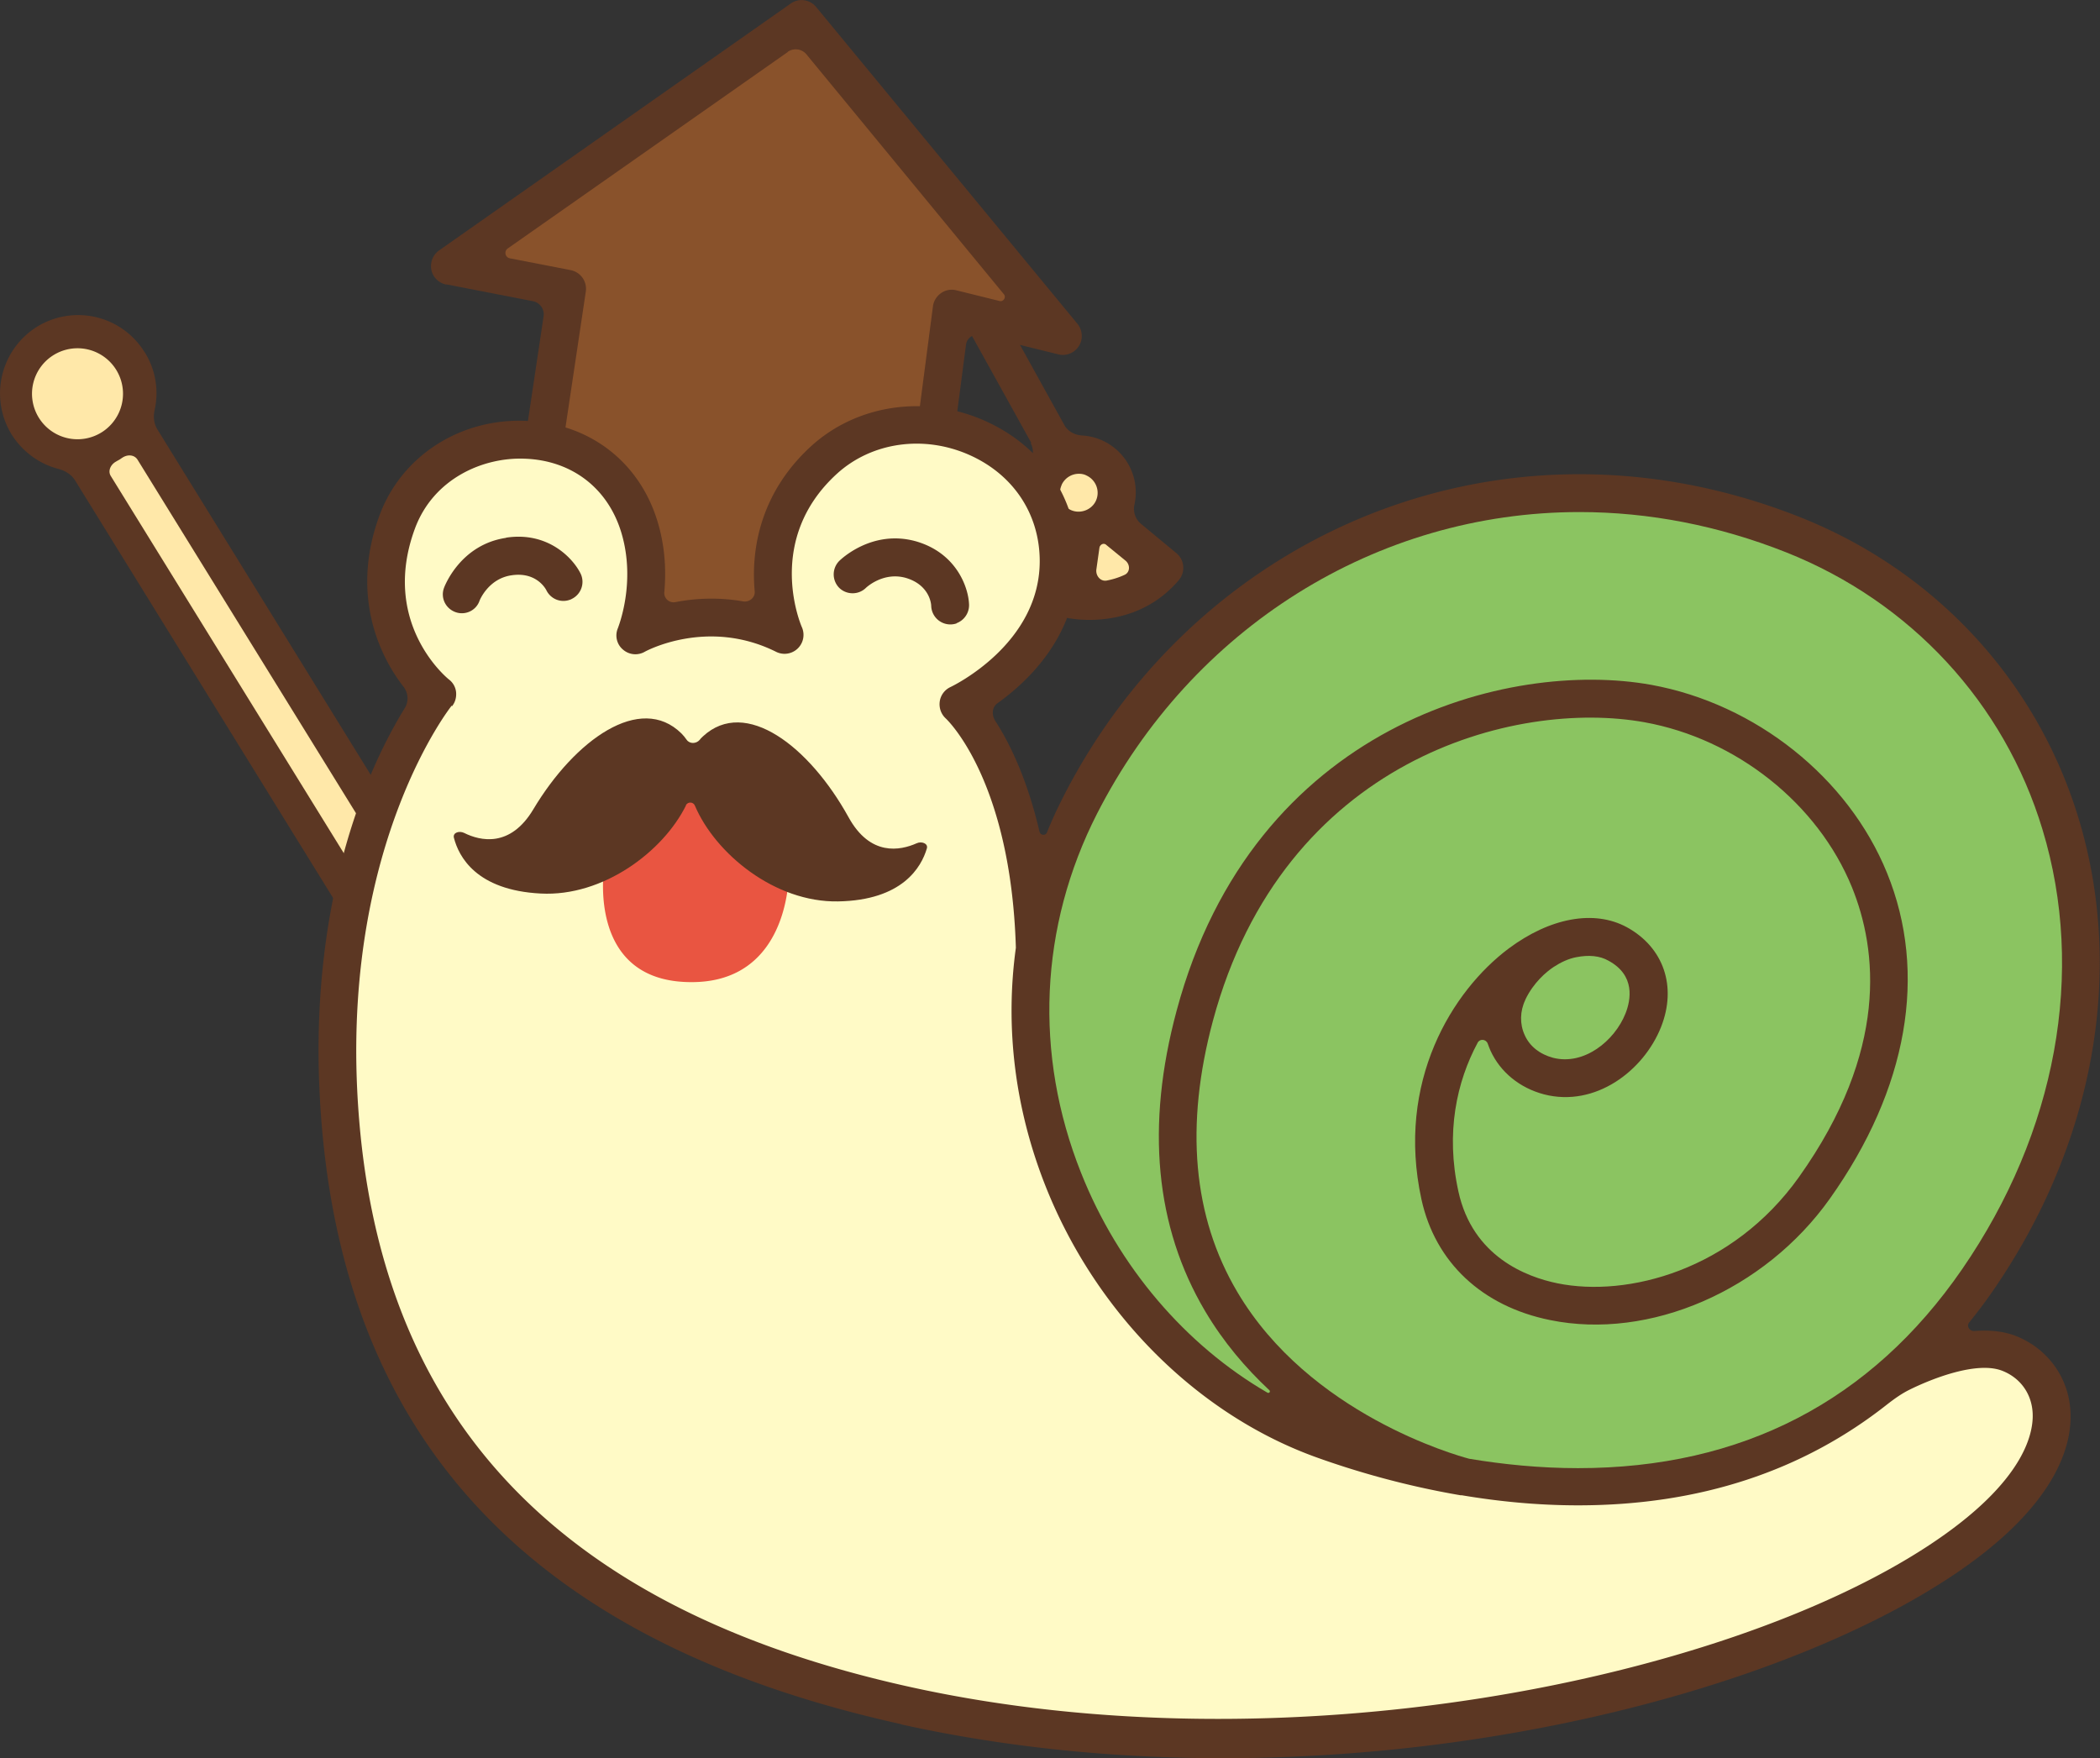 <svg id="b" xmlns="http://www.w3.org/2000/svg" width="96" height="80.38"><rect width="100%" height="100%" fill="#333333" stroke="none"/><defs><style>.e{fill:#ffe8a9}.h{fill:#8bc461}.i{fill:#5c3723}</style></defs><g id="c"><path class="i" d="M47.12 20.27c.17.31.1.69-.07 1.01l-.09.18a2.606 2.606 0 001.06 3.31c.28.16.47.47.42.79l-.25 1.74c-.06.45.24.88.69.97.04 0 .39.07.92.07 1.05 0 2.78-.27 4.09-1.82.15-.18.22-.4.2-.64a.861.861 0 00-.31-.59l-1.63-1.35a.892.892 0 01-.29-.87 2.604 2.604 0 00-2.39-3.16c-.34-.02-.66-.19-.82-.49l-5.18-9.36a.861.861 0 00-1.17-.35c-.42.23-.58.75-.35 1.17l5.19 9.36z"/><path class="e" d="M50.38 24.88c.06-.03.14-.02.19.03l.88.72c.22.18.22.53-.04.65-.28.13-.55.21-.81.26-.29.06-.52-.22-.48-.51l.14-.99a.22.22 0 01.12-.16m-1.85-2.71c.14-.31.45-.51.79-.51.12 0 .24.02.35.08.43.2.63.71.43 1.15-.19.42-.71.62-1.14.43a.864.864 0 01-.43-1.14"/><path class="i" d="M20.4 13l3.96.77c.32.06.54.37.49.69L22.6 29.51c-.04.23.03.47.17.66.15.19.36.3.6.33l17.77 1.85h.09c.43 0 .8-.32.86-.75l2.07-15.84c.04-.31.34-.52.65-.44l3.57.88c.36.09.74-.06.94-.38.2-.31.17-.72-.06-1.01L37.31.32a.858.858 0 00-1.16-.16L20.07 11.45a.88.88 0 00-.35.89c.07.34.34.6.68.67"/><path d="M36.01 2.37c.27-.19.65-.14.86.12l9.02 10.96c.12.14-.02.36-.2.31l-1.98-.49a.844.844 0 00-.69.13c-.2.14-.34.36-.37.6l-2.09 15.97c-.04.32-.34.56-.66.52l-14.86-1.55a.556.556 0 01-.5-.64l2.24-14.97a.87.87 0 00-.69-.98l-2.78-.54a.25.25 0 01-.1-.45l12.8-8.98z" fill="#89522b"/><path class="i" d="M6.61 16.1a3.572 3.572 0 00-4.92-1.16 3.59 3.59 0 00-1.16 4.92c.51.81 1.29 1.36 2.15 1.58.3.08.58.25.75.52l21.05 34.07a2.21 2.21 0 003.76-2.32L7.2 19.64c-.17-.27-.2-.6-.13-.9.19-.87.06-1.81-.45-2.63"/><path class="e" d="M26.97 54.49c.21.34.1.78-.23.99-.34.21-.78.1-.99-.23L5.07 21.77c-.15-.23-.02-.52.22-.66.05-.03.1-.06.16-.09.05-.03.1-.07.15-.1.23-.15.54-.14.69.1l20.68 33.47zM4.67 19.75a2.08 2.08 0 11-2.18-3.542 2.08 2.08 0 012.18 3.542"/><path class="i" d="M41.22 78.84c4.85 1.07 9.82 1.54 14.68 1.54 13.46 0 26.13-3.62 33.15-8.21 5.24-3.42 5.75-6.41 5.58-7.88-.16-1.47-1.13-2.7-2.52-3.23-.57-.21-1.2-.26-1.84-.21-.22.02-.39-.21-.25-.39.38-.47.75-.96 1.1-1.47 4.61-6.69 6.03-14.56 3.9-21.58-1.91-6.3-6.56-11.32-12.74-13.77-3.28-1.3-6.68-1.96-10.08-1.96-9.92 0-18.96 5.65-23.6 14.76-.27.53-.52 1.07-.74 1.62-.07.16-.3.13-.34-.04-.56-2.4-1.36-4.04-2.02-5.06-.17-.26-.16-.63.1-.81 1.52-1.09 3.7-3.23 3.66-6.57-.03-2.83-1.64-5.21-4.3-6.37-2.69-1.17-5.78-.71-7.86 1.17-2.3 2.09-2.78 4.66-2.6 6.65.03.3-.26.52-.55.46-1.16-.2-2.22-.13-3.09.04a.424.424 0 01-.49-.47c.08-.91.05-2.01-.3-3.18-.82-2.76-3.13-4.54-6.04-4.64-3.02-.12-5.69 1.63-6.68 4.32-1.28 3.46-.14 6.25 1.1 7.84.22.29.24.68.05.98-1.47 2.38-4.34 8.29-3.89 17.57.76 15.64 9.46 25.09 26.61 28.88"/><path class="h" d="M50.14 37.22c4.34-8.52 12.79-13.81 22.06-13.81 3.19 0 6.37.62 9.45 1.84 5.69 2.26 9.97 6.88 11.72 12.67 1.98 6.52.64 13.84-3.67 20.1-4.16 6.04-10.07 9.1-17.56 9.1-1.74 0-3.42-.17-4.98-.43-.6-.16-7.3-2.04-10.6-7.63-2.03-3.43-2.4-7.6-1.11-12.4 3.22-11.95 13.81-14.71 19.73-13.64 4.2.76 7.92 3.72 9.48 7.54 1.16 2.86 1.69 7.47-2.42 13.25-3.04 4.27-7.85 5.51-11.04 4.86-1.42-.29-3.88-1.22-4.53-4.2-.59-2.69-.08-5.01.88-6.8.1-.19.38-.17.46.04.04.11.08.22.13.33.45.98 1.34 1.7 2.44 1.99 2.35.61 4.56-1.08 5.35-3.07.74-1.86.12-3.65-1.56-4.57-1.49-.81-3.51-.44-5.41.98-2.57 1.93-5.15 6.08-3.98 11.46.63 2.88 2.77 4.89 5.88 5.52 4.54.93 9.81-1.35 12.79-5.55 3.56-5.01 4.49-10.3 2.61-14.9-1.77-4.35-6-7.72-10.77-8.59-6.53-1.18-18.19 1.82-21.7 14.89-1.42 5.27-.98 9.89 1.3 13.74.84 1.42 1.86 2.61 2.94 3.62.06.06-.01.15-.09.11-3.74-2.17-6.82-5.76-8.52-10.05-2.16-5.42-1.9-11.26.73-16.42"/><path class="h" d="M69.73 45.7c.38-.79.96-1.27 1.29-1.49.32-.21.67-.38 1.04-.45.56-.11 1.07-.07 1.47.16 1.24.67 1.02 1.8.78 2.41-.5 1.26-1.9 2.39-3.31 2.03-.6-.16-1.07-.52-1.3-1.04-.23-.5-.22-1.09.03-1.61"/><path d="M20.66 32.29c.15-.18.21-.41.19-.64a.831.831 0 00-.32-.58c-.13-.1-3.15-2.61-1.56-6.91.85-2.29 3.12-3.26 5-3.19 2.17.07 3.83 1.35 4.44 3.4.68 2.29-.16 4.32-.16 4.34-.15.34-.06.74.22.98.28.25.68.29 1 .11.03-.02 2.86-1.57 6.01 0a.866.866 0 001.18-1.12c-.07-.16-1.7-4.02 1.61-7.03 1.58-1.43 3.93-1.77 6-.87 2.02.88 3.23 2.67 3.26 4.8.05 3.88-4.04 5.81-4.08 5.83-.26.12-.45.37-.49.66-.04.29.06.58.28.78.03.03 2.97 2.77 3.2 10.48-.5 3.63-.05 7.36 1.37 10.93 2.31 5.8 6.95 10.43 12.41 12.38 1.7.61 3.97 1.28 6.55 1.72h.06c1.66.28 3.45.46 5.31.46 5.54 0 10.27-1.56 14.15-4.63.31-.24.63-.47.99-.65 1.07-.53 3.08-1.31 4.23-.88.79.3 1.31.97 1.4 1.8.1.87-.18 3.22-4.81 6.24-9.39 6.13-29.36 10.21-46.51 6.42-16.28-3.6-24.54-12.52-25.26-27.28-.55-11.42 4.27-17.52 4.32-17.58" fill="#fffac6"/><path class="i" d="M23.13 24.59c-2.08.31-2.8 2.2-2.83 2.28-.17.45.06.94.51 1.11.45.17.95-.06 1.11-.51 0-.01.4-1.02 1.47-1.17 1.08-.16 1.52.55 1.59.69.2.4.66.58 1.07.43.03-.01.06-.02.09-.04.43-.21.61-.73.4-1.16-.34-.69-1.48-1.93-3.4-1.64m20.59 3.92a.876.876 0 01-1.16-.79c0-.15-.11-.98-1.16-1.29-1.03-.29-1.8.43-1.83.46-.34.33-.89.32-1.22-.01a.875.875 0 010-1.22c.06-.06 1.5-1.47 3.52-.9 1.86.54 2.4 2.13 2.42 2.9a.88.88 0 01-.57.84"/><path d="M28.08 39.22c-.31.25-.5.63-.51 1.02-.05 1.42.24 4.67 4.05 4.66 3.49 0 4.23-2.98 4.39-4.28.04-.37-.12-.74-.4-.99l-3.41-3.02a.709.709 0 00-.9-.02l-3.23 2.62z" fill="#e95541"/><path class="i" d="M31.35 36.82c.09-.18.35-.17.42.02.93 2.18 3.64 4.42 6.54 4.37 2.95-.05 3.81-1.57 4.06-2.42.07-.23-.24-.34-.46-.24-.76.34-2.13.61-3.12-1.19-1.79-3.24-4.71-5.49-6.65-3.7-.05.05-.11.1-.15.16-.16.19-.46.2-.6 0-.07-.1-.15-.2-.24-.29-1.88-1.85-4.87.29-6.77 3.47-1.05 1.76-2.42 1.45-3.16 1.08-.22-.11-.53-.02-.47.22.22.86 1.02 2.4 3.97 2.55 2.85.15 5.6-1.92 6.64-4.03"/></g></svg>